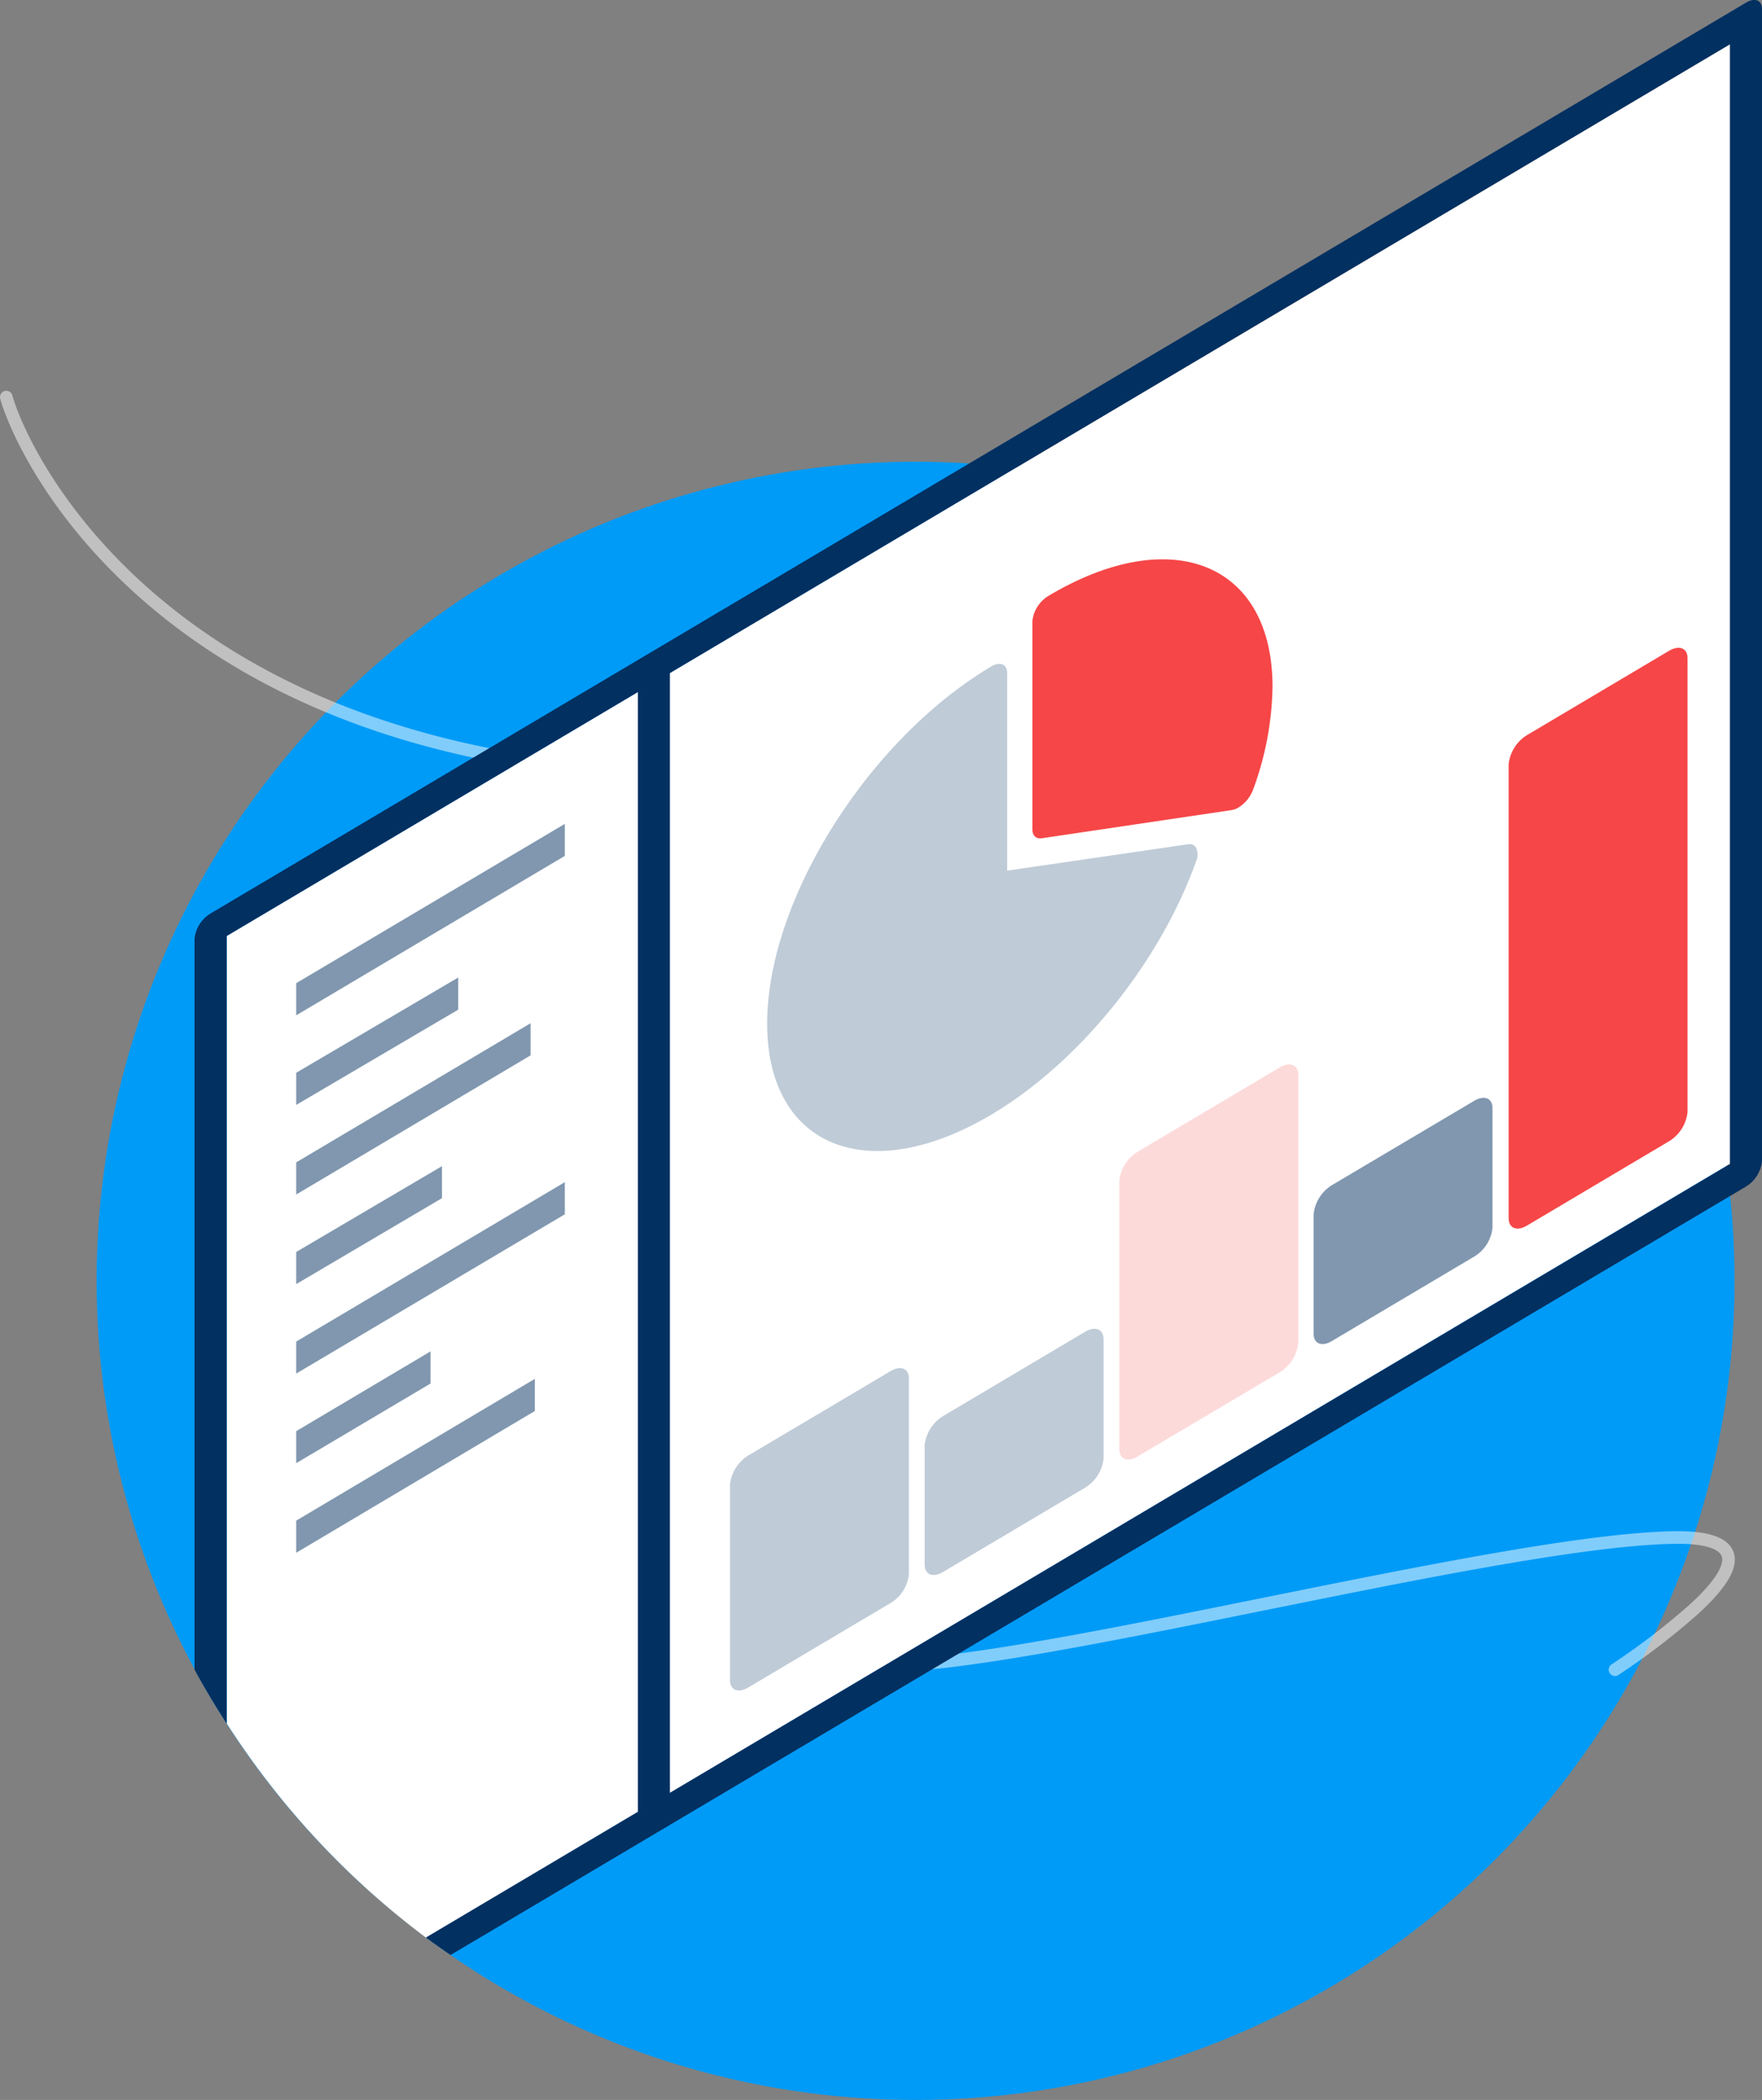 <svg xmlns="http://www.w3.org/2000/svg" viewBox="0 0 139.85 166.64"><rect x="0" y="0" width="139.85" height="166.64" fill="#808080" stroke="none"/><defs><style>.cls-1{fill:#009bf7;}.cls-2{fill:none;stroke:#fff;stroke-linecap:round;stroke-linejoin:round;}.cls-2,.cls-4{opacity:0.5;}.cls-2,.cls-4,.cls-6,.cls-8{isolation:isolate;}.cls-3{fill:#fff;}.cls-4,.cls-5,.cls-6{fill:#023061;}.cls-6{opacity:0.25;}.cls-7,.cls-8{fill:#f64647;}.cls-8{opacity:0.2;}</style></defs><g id="Layer_2" data-name="Layer 2"><g id="Layer_1-2" data-name="Layer 1"><circle id="Bg" class="cls-1" cx="72.67" cy="101.64" r="65"/><path id="Stroke-1" class="cls-2" d="M128.18,132.5a55.83,55.83,0,0,0,6.29-4.82c5.09-4.67,2.15-5.73-1.56-5.67-12.87.19-46.37,9-60.22,10.07m-20.55-5.49c-7.92-4.52-9-12.19.82-17.41,80.32-42.61,8.86-44.46-15-49.48C9.77,53.77,1.52,35.22.5,31.51"/><polygon class="cls-3" points="31.92 142.4 137.31 92.37 137.31 3.51 17.99 74.28 31.92 142.4"/><path class="cls-3" d="M80.6,37.14,18,74.28v62.49a65.26,65.26,0,0,0,15.82,17L137,92.54A65,65,0,0,0,80.6,37.14Z"/><polygon class="cls-4" points="44.83 67.92 23.51 80.57 23.51 78.02 44.83 65.38 44.83 67.92"/><polygon class="cls-4" points="36.37 80.12 23.51 87.68 23.51 85.13 36.37 77.57 36.37 80.12"/><polygon class="cls-4" points="42.11 83.75 23.51 94.79 23.51 92.24 42.11 81.2 42.11 83.75"/><polygon class="cls-4" points="35.08 95.08 23.51 101.9 23.51 99.35 35.08 92.54 35.08 95.08"/><polygon class="cls-4" points="44.83 96.36 23.51 109 23.51 106.46 44.83 93.81 44.83 96.36"/><polygon class="cls-4" points="34.17 109.79 23.51 116.11 23.51 113.57 34.17 107.24 34.17 109.79"/><polygon class="cls-4" points="42.45 111.97 23.51 123.22 23.51 120.67 42.45 109.42 42.45 111.97"/><polygon class="cls-5" points="53.17 143.59 50.63 145.09 50.63 53.64 53.17 52.13 53.17 143.59"/><path class="cls-6" d="M78.67,88.46C68.86,94.27,60.89,91,60.89,81.22s8-22.51,17.78-28.33c.7-.42,1.27-.18,1.27.52V69.09L94.28,67a.59.59,0,0,1,.67.31,1.31,1.31,0,0,1,0,1C92.07,76.37,85.69,84.29,78.67,88.46Z"/><path class="cls-7" d="M98.3,64.08a1.59,1.59,0,0,1-.52.2L82.69,66.52c-.46.07-.75-.21-.75-.72V49.29a2.68,2.68,0,0,1,1.27-2C93,41.45,101,44.7,101,54.5a24.54,24.54,0,0,1-1.53,8.13A2.86,2.86,0,0,1,98.3,64.08Z"/><path class="cls-6" d="M70.68,127.21l-11.29,6.7c-.8.48-1.45.21-1.45-.59V117.83a3.1,3.1,0,0,1,1.45-2.33l11.29-6.69c.81-.48,1.46-.22,1.46.59v15.49A3,3,0,0,1,70.68,127.21Z"/><path class="cls-6" d="M86.13,118.05l-11.29,6.7c-.8.47-1.45.21-1.45-.6V114.7a3.1,3.1,0,0,1,1.45-2.32l11.29-6.7c.81-.47,1.46-.21,1.46.6v9.45A3.08,3.08,0,0,1,86.13,118.05Z"/><path class="cls-8" d="M101.58,108.89l-11.29,6.69c-.8.48-1.45.22-1.45-.59V93.72a3.1,3.1,0,0,1,1.45-2.32l11.29-6.7c.81-.47,1.46-.21,1.46.6v21.26A3.08,3.08,0,0,1,101.58,108.89Z"/><path class="cls-4" d="M117,99.72l-11.29,6.7c-.8.48-1.45.21-1.45-.59V96.37a3.1,3.1,0,0,1,1.45-2.32L117,87.36c.81-.48,1.46-.22,1.46.59V97.4A3,3,0,0,1,117,99.72Z"/><path class="cls-7" d="M132.48,90.56l-11.29,6.7c-.8.47-1.45.21-1.45-.6v-36a3.1,3.1,0,0,1,1.45-2.32l11.29-6.7c.81-.47,1.46-.21,1.46.6v36A3.08,3.08,0,0,1,132.48,90.56Z"/><path class="cls-5" d="M138.58.21,16.71,72.49a2.68,2.68,0,0,0-1.27,2v58c.79,1.46,1.65,2.88,2.55,4.28V74.28L80.6,37.14h0L137.31,3.51V92.37l-.29.17h0L33.81,153.75c.64.48,1.29.93,1.95,1.39l68.44-40.59,34.38-20.39a2.71,2.71,0,0,0,1.27-2V.73C139.85,0,139.28-.21,138.58.21Z"/></g></g></svg>